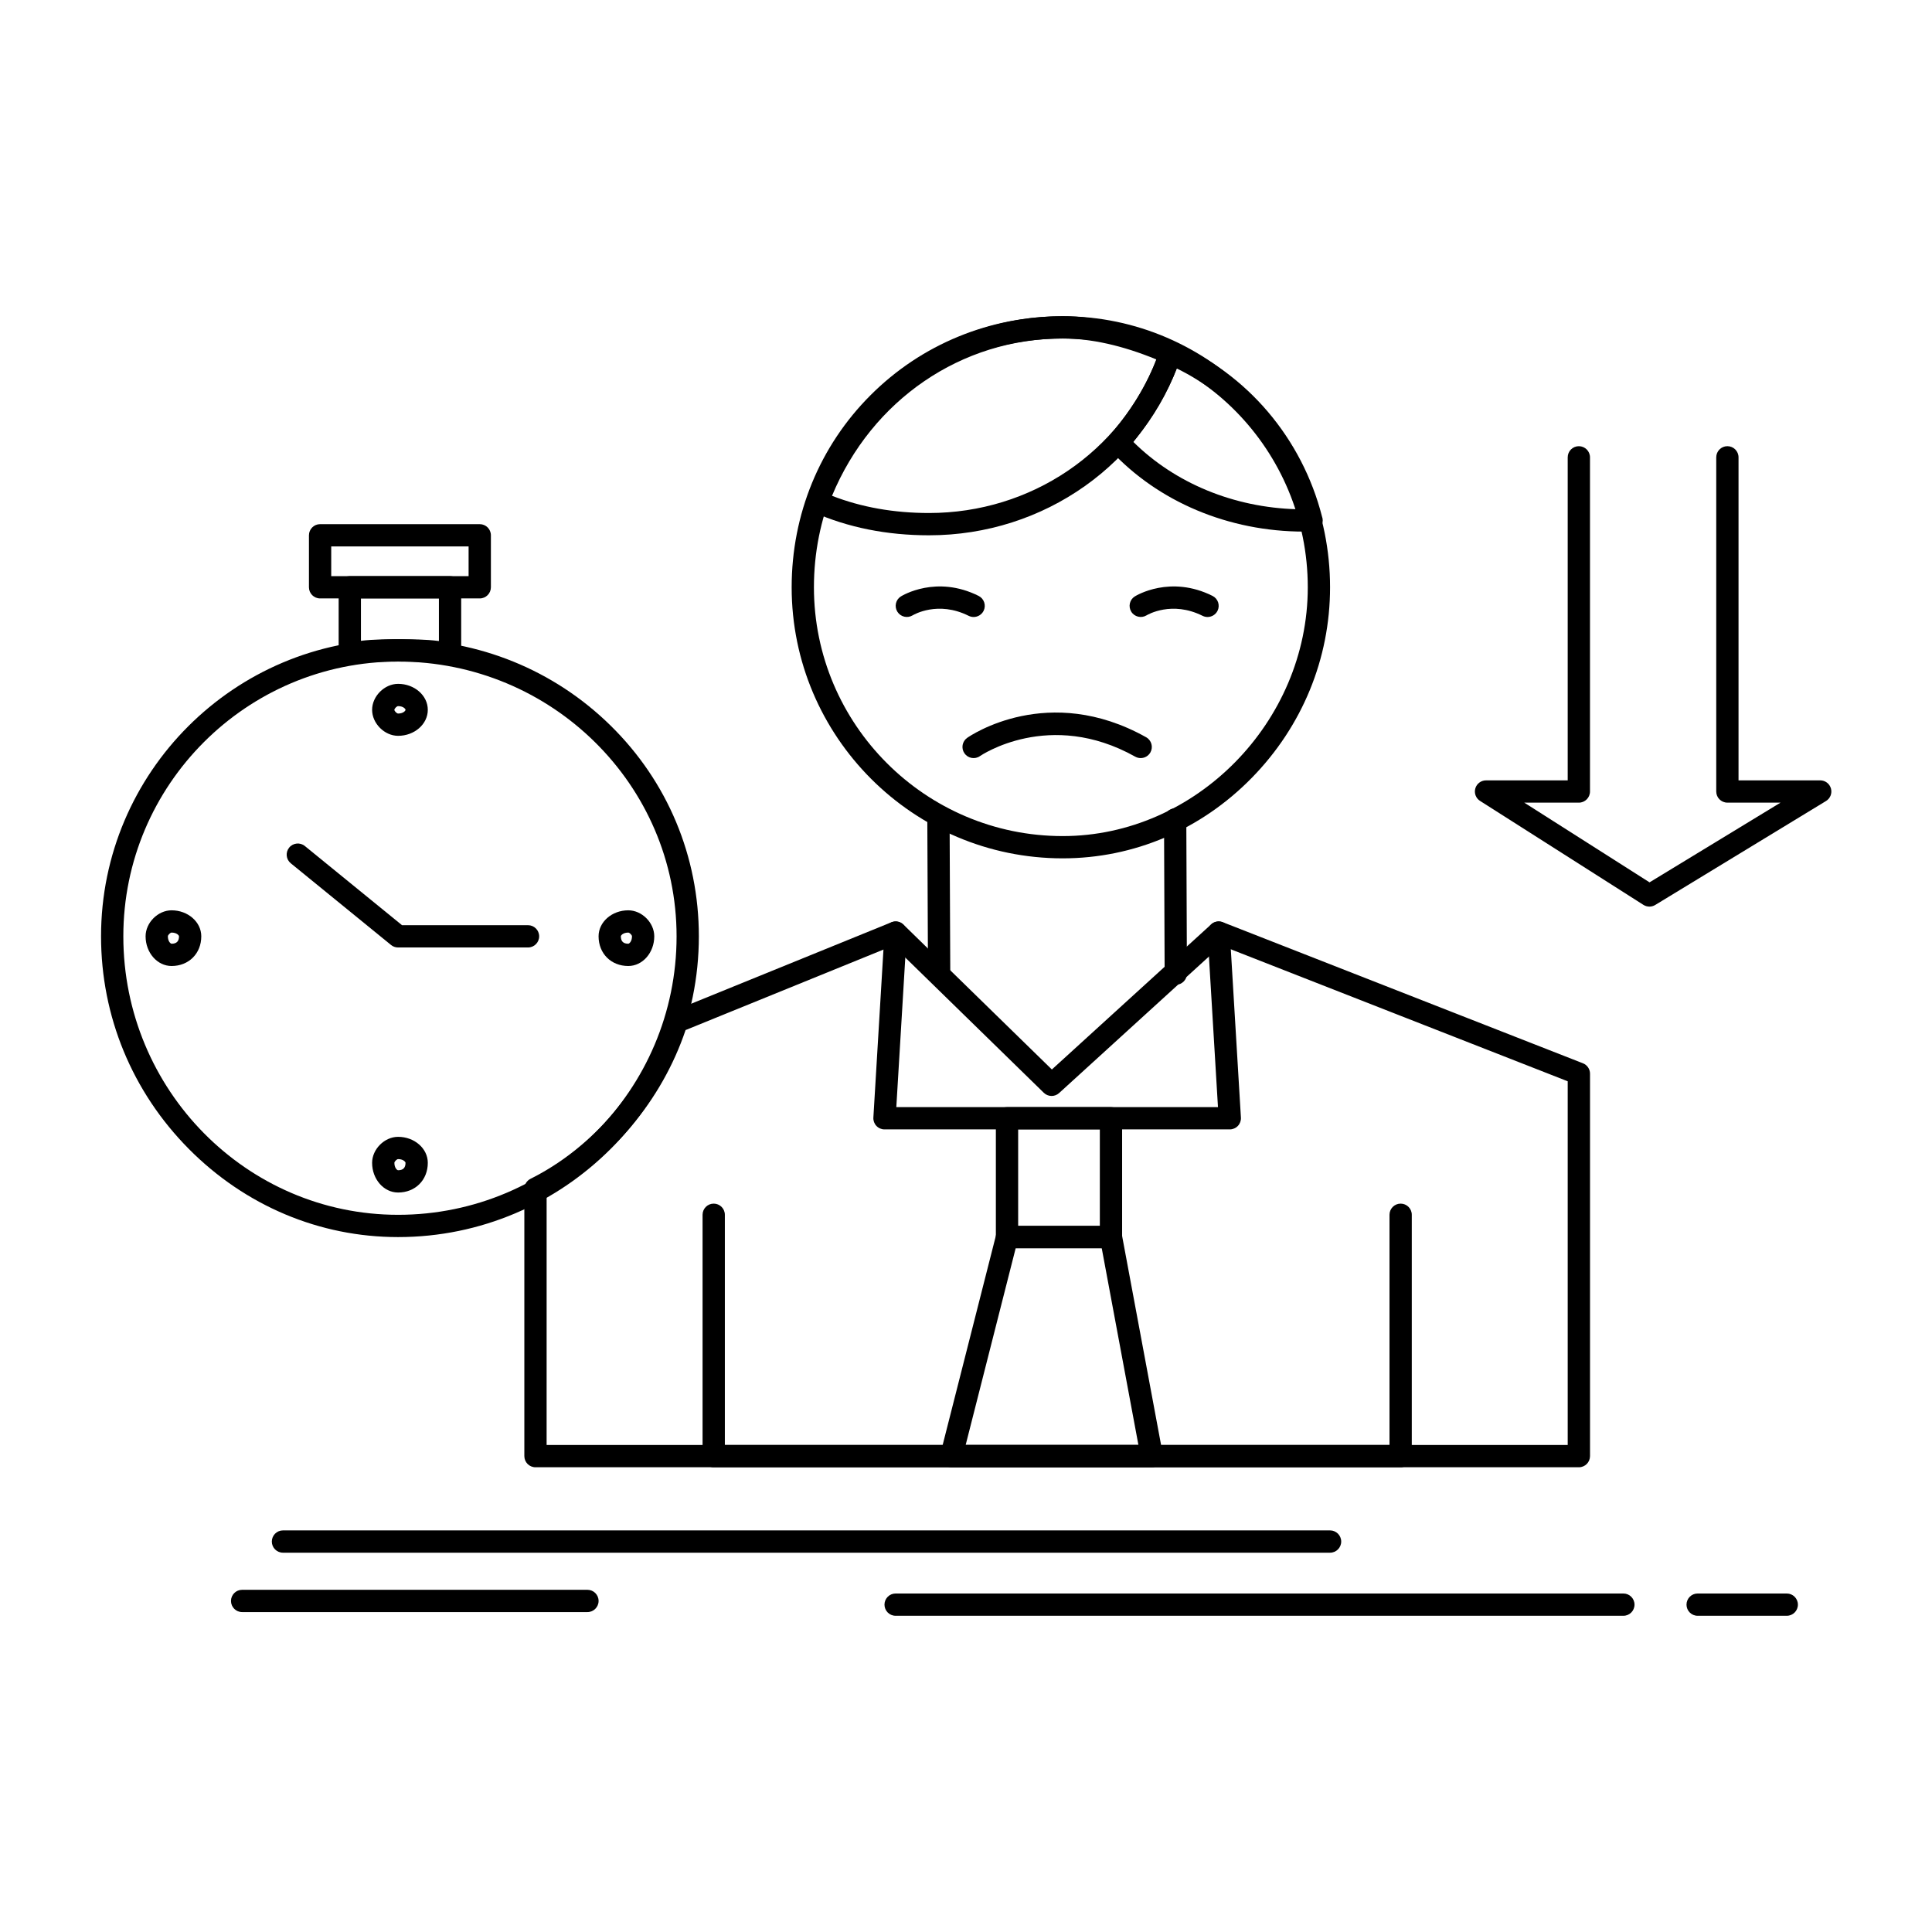 <?xml version="1.0" encoding="UTF-8"?>
<!-- Uploaded to: SVG Repo, www.svgrepo.com, Generator: SVG Repo Mixer Tools -->
<svg fill="#000000" width="800px" height="800px" version="1.1" viewBox="144 144 512 512" xmlns="http://www.w3.org/2000/svg">
 <g>
  <path d="m425.63 371.47c-39.609 0-71.832-32.223-71.832-71.832 0-19.348 7.426-37.434 20.914-50.918 13.488-13.488 31.57-20.914 50.918-20.914 39.066 0 70.848 32.223 70.848 71.832 0 18.922-7.375 36.867-20.77 50.527-13.469 13.738-31.254 21.305-50.078 21.305zm0-137.76c-36.969 0-65.93 28.961-65.93 65.93 0 36.352 29.574 65.93 65.93 65.93 35.203 0 64.945-30.191 64.945-65.93-0.004-36.355-29.137-65.93-64.945-65.93z"/>
  <path d="m491.58 284.88h-0.02-1.969c-19.965 0-38.691-7.879-51.367-21.613-1.016-1.102-1.047-2.785-0.07-3.922 6.16-7.188 10.605-14.801 13.219-22.629 0.262-0.781 0.832-1.414 1.582-1.754 0.746-0.34 1.605-0.348 2.363-0.031 19.168 8.07 33.738 25.234 39.027 45.949 0.125 0.328 0.191 0.68 0.191 1.051-0.004 1.629-1.324 2.949-2.957 2.949zm-47.227-23.762c11.078 10.957 26.629 17.371 43.301 17.832-5.164-16.395-16.75-29.992-31.797-37.297-2.629 6.715-6.488 13.242-11.504 19.465z"/>
  <path d="m390.21 285.86c-11.188 0-21.523-2.07-30.719-6.16-1.426-0.633-2.109-2.262-1.57-3.723 10.84-29.266 37.418-48.176 67.711-48.176 9.066 0 19.07 2.402 29.734 7.144 1.387 0.617 2.082 2.188 1.602 3.633-9.426 28.281-36.254 47.281-66.758 47.281zm-25.715-10.469c7.773 3.031 16.41 4.562 25.719 4.562 27.027 0 50.898-16.242 60.246-40.691-8.949-3.688-17.285-5.555-24.824-5.555-26.883 0-50.59 16.266-61.141 41.684z"/>
  <path d="m562.41 532.84h-276.5c-1.629 0-2.953-1.32-2.953-2.953v-70.848c0-1.117 0.633-2.141 1.633-2.641 16.707-8.352 30.125-24.25 35.898-42.527 0.266-0.84 0.887-1.516 1.703-1.848l58.055-23.617c1.086-0.445 2.336-0.199 3.176 0.621l39.336 38.398 42.223-38.469c0.832-0.758 2.016-0.977 3.066-0.566l95.449 37.391c1.129 0.441 1.875 1.535 1.875 2.75v101.35c-0.004 1.637-1.324 2.957-2.957 2.957zm-273.55-5.902h270.6v-96.387l-91.863-35.988-42.922 39.109c-1.156 1.051-2.93 1.023-4.051-0.07l-39.945-38.992-54.996 22.371c-6.266 18.617-19.879 34.82-36.82 43.859z"/>
  <path d="m515.18 532.84h-182.04c-1.629 0-2.953-1.32-2.953-2.953v-63.961c0-1.629 1.32-2.953 2.953-2.953 1.629 0 2.953 1.32 2.953 2.953v61.008h176.14v-61.008c0-1.629 1.32-2.953 2.953-2.953 1.629 0 2.953 1.32 2.953 2.953v63.961c-0.004 1.633-1.328 2.953-2.957 2.953z"/>
  <path d="m469.91 443.3h-91.512c-0.812 0-1.59-0.336-2.148-0.93s-0.848-1.387-0.797-2.199l2.953-49.199c0.098-1.629 1.508-2.856 3.125-2.769 1.629 0.098 2.867 1.496 2.769 3.125l-2.766 46.07h85.242l-2.766-46.07c-0.098-1.629 1.141-3.027 2.769-3.125 1.629-0.102 3.027 1.141 3.125 2.769l2.953 49.199c0.051 0.812-0.238 1.609-0.797 2.199-0.559 0.594-1.336 0.93-2.152 0.93z"/>
  <path d="m438.42 474.79h-27.551c-1.629 0-2.953-1.32-2.953-2.953v-31.488c0-1.629 1.32-2.953 2.953-2.953h27.551c1.629 0 2.953 1.32 2.953 2.953v31.488c0 1.633-1.32 2.953-2.953 2.953zm-24.598-5.906h21.648v-25.586h-21.648z"/>
  <path d="m449.25 532.84h-53.137c-0.91 0-1.77-0.422-2.332-1.141-0.559-0.719-0.754-1.656-0.531-2.539l14.762-58.055c0.332-1.309 1.512-2.227 2.859-2.227h27.551c1.422 0 2.641 1.012 2.902 2.41l10.824 58.055c0.16 0.863-0.07 1.754-0.633 2.426-0.555 0.68-1.387 1.07-2.266 1.07zm-49.34-5.902h45.785l-9.723-52.152h-22.805z"/>
  <path d="m392.88 404.98c-1.625 0-2.945-1.312-2.953-2.938l-0.18-40.867c-0.008-1.629 1.309-2.957 2.938-2.965h0.016c1.625 0 2.945 1.312 2.953 2.938l0.18 40.867c0.008 1.629-1.309 2.957-2.938 2.965h-0.016zm62.715 0c-1.625 0-2.945-1.312-2.953-2.941l-0.164-40.867c-0.008-1.629 1.309-2.957 2.941-2.965h0.012c1.625 0 2.945 1.312 2.953 2.941l0.164 40.867c0.008 1.629-1.309 2.957-2.941 2.965h-0.012z"/>
  <path d="m446.29 344.9c-0.488 0-0.984-0.121-1.441-0.375-22.723-12.727-40.965-0.285-41.145-0.156-1.336 0.938-3.176 0.609-4.109-0.727s-0.609-3.176 0.727-4.109c0.863-0.605 21.5-14.672 47.414-0.156 1.422 0.797 1.93 2.598 1.133 4.019-0.543 0.961-1.543 1.504-2.578 1.504z"/>
  <path d="m402.02 307.51c-0.445 0-0.895-0.102-1.32-0.312-8.148-4.074-14.574-0.289-14.844-0.125-1.387 0.84-3.199 0.41-4.051-0.973-0.848-1.383-0.434-3.184 0.941-4.043 0.379-0.238 9.402-5.734 20.598-0.137 1.457 0.73 2.047 2.504 1.32 3.961-0.523 1.031-1.566 1.629-2.644 1.629z"/>
  <path d="m464.01 307.51c-0.445 0-0.895-0.102-1.32-0.312-8.145-4.07-14.574-0.289-14.844-0.125-1.391 0.84-3.203 0.406-4.051-0.973-0.848-1.383-0.434-3.184 0.941-4.043 0.379-0.238 9.406-5.734 20.598-0.137 1.457 0.73 2.047 2.504 1.32 3.961-0.523 1.031-1.566 1.629-2.644 1.629z"/>
  <path d="m581.11 384.26c-0.551 0-1.102-0.156-1.586-0.461l-43.297-27.551c-1.109-0.703-1.617-2.055-1.25-3.316 0.367-1.258 1.52-2.125 2.832-2.125h21.648v-85.609c0-1.629 1.32-2.953 2.953-2.953 1.629 0 2.953 1.32 2.953 2.953v88.559c0 1.629-1.32 2.953-2.953 2.953h-14.461l33.195 21.121 34.703-21.121-14.074-0.004c-1.629 0-2.953-1.32-2.953-2.953v-88.559c0-1.629 1.32-2.953 2.953-2.953 1.629 0 2.953 1.32 2.953 2.953v85.609h21.648c1.324 0 2.484 0.879 2.844 2.156 0.359 1.273-0.176 2.629-1.309 3.32l-45.266 27.551c-0.473 0.285-1.004 0.43-1.535 0.43z"/>
  <path d="m496.48 555.48h-277.49c-1.629 0-2.953-1.32-2.953-2.953 0-1.629 1.32-2.953 2.953-2.953h277.49c1.629 0 2.953 1.32 2.953 2.953 0 1.633-1.324 2.953-2.953 2.953z"/>
  <path d="m574.21 572.2h-192.86c-1.629 0-2.953-1.32-2.953-2.953 0-1.629 1.32-2.953 2.953-2.953h192.86c1.629 0 2.953 1.32 2.953 2.953s-1.32 2.953-2.953 2.953z"/>
  <path d="m617.51 572.2h-23.617c-1.629 0-2.953-1.32-2.953-2.953 0-1.629 1.32-2.953 2.953-2.953h23.617c1.629 0 2.953 1.32 2.953 2.953s-1.32 2.953-2.953 2.953z"/>
  <path d="m299.68 571.22h-91.512c-1.629 0-2.953-1.32-2.953-2.953 0-1.629 1.32-2.953 2.953-2.953h91.512c1.629 0 2.953 1.32 2.953 2.953 0 1.629-1.324 2.953-2.953 2.953z"/>
  <path d="m249.5 471.84c-20.832 0-40.531-8.305-55.48-23.383-14.988-15.121-23.242-35.121-23.242-56.32 0-43.406 35.312-78.719 78.719-78.719 21.305 0 41.301 8.117 56.312 22.863 15.086 14.816 23.395 34.656 23.395 55.855 0 43.949-35.754 79.703-79.703 79.703zm0-152.52c-40.152 0-72.816 32.664-72.816 72.816 0 40.695 32.664 73.801 72.816 73.801 40.695 0 73.801-33.105 73.801-73.801 0-40.152-33.109-72.816-73.801-72.816z"/>
  <path d="m236.7 320.3c-0.652 0-1.293-0.215-1.816-0.625-0.715-0.559-1.137-1.418-1.137-2.328v-17.711c0-1.629 1.32-2.953 2.953-2.953h26.566c1.629 0 2.953 1.32 2.953 2.953v17.711c0 0.883-0.398 1.723-1.082 2.281-0.684 0.562-1.582 0.785-2.449 0.613-4.633-0.926-8.414-0.926-13.199-0.926-3.785 0-8.492 0-12.074 0.895-0.234 0.062-0.477 0.09-0.715 0.09zm12.793-6.887c3.758 0 7.121 0 10.824 0.465v-11.289h-20.664v11.234c3.344-0.41 6.856-0.41 9.84-0.41z"/>
  <path d="m283.93 395.09h-34.441c-0.68 0-1.34-0.234-1.863-0.664l-26.566-21.648c-1.266-1.027-1.453-2.891-0.426-4.152 1.027-1.262 2.891-1.453 4.152-0.426l25.754 20.984h33.391c1.629 0 2.953 1.32 2.953 2.953 0 1.629-1.32 2.953-2.953 2.953z"/>
  <path d="m271.14 302.59h-42.312c-1.629 0-2.953-1.32-2.953-2.953v-13.777c0-1.629 1.32-2.953 2.953-2.953h42.312c1.629 0 2.953 1.32 2.953 2.953v13.777c-0.004 1.629-1.324 2.953-2.953 2.953zm-39.363-5.906h36.406v-7.871h-36.406z"/>
  <path d="m249.5 339c-3.606 0-6.887-3.281-6.887-6.887s3.281-6.887 6.887-6.887c4.34 0 7.871 3.09 7.871 6.887s-3.531 6.887-7.871 6.887zm0-7.871c-0.34 0-0.984 0.645-0.984 0.984s0.645 0.984 0.984 0.984c1.375 0 1.969-0.746 1.969-0.984s-0.594-0.984-1.969-0.984z"/>
  <path d="m310.5 400c-4.562 0-7.871-3.309-7.871-7.871 0-3.797 3.531-6.887 7.871-6.887 3.606 0 6.887 3.281 6.887 6.887 0 4.34-3.09 7.871-6.887 7.871zm0-8.855c-1.375 0-1.969 0.746-1.969 0.984 0 1.324 0.645 1.969 1.969 1.969 0.238 0 0.984-0.594 0.984-1.969 0-0.34-0.645-0.984-0.984-0.984z"/>
  <path d="m249.5 460.03c-3.797 0-6.887-3.531-6.887-7.871 0-3.606 3.281-6.887 6.887-6.887 4.34 0 7.871 3.09 7.871 6.887 0 4.562-3.309 7.871-7.871 7.871zm0-8.855c-0.34 0-0.984 0.645-0.984 0.984 0 1.375 0.746 1.969 0.984 1.969 1.324 0 1.969-0.645 1.969-1.969 0-0.238-0.594-0.984-1.969-0.984z"/>
  <path d="m189.47 400c-3.797 0-6.887-3.531-6.887-7.871 0-3.606 3.281-6.887 6.887-6.887 4.34 0 7.871 3.09 7.871 6.887 0 4.562-3.312 7.871-7.871 7.871zm0-8.855c-0.34 0-0.984 0.645-0.984 0.984 0 1.375 0.746 1.969 0.984 1.969 1.324 0 1.969-0.645 1.969-1.969-0.004-0.238-0.594-0.984-1.969-0.984z"/>
 </g>
</svg>